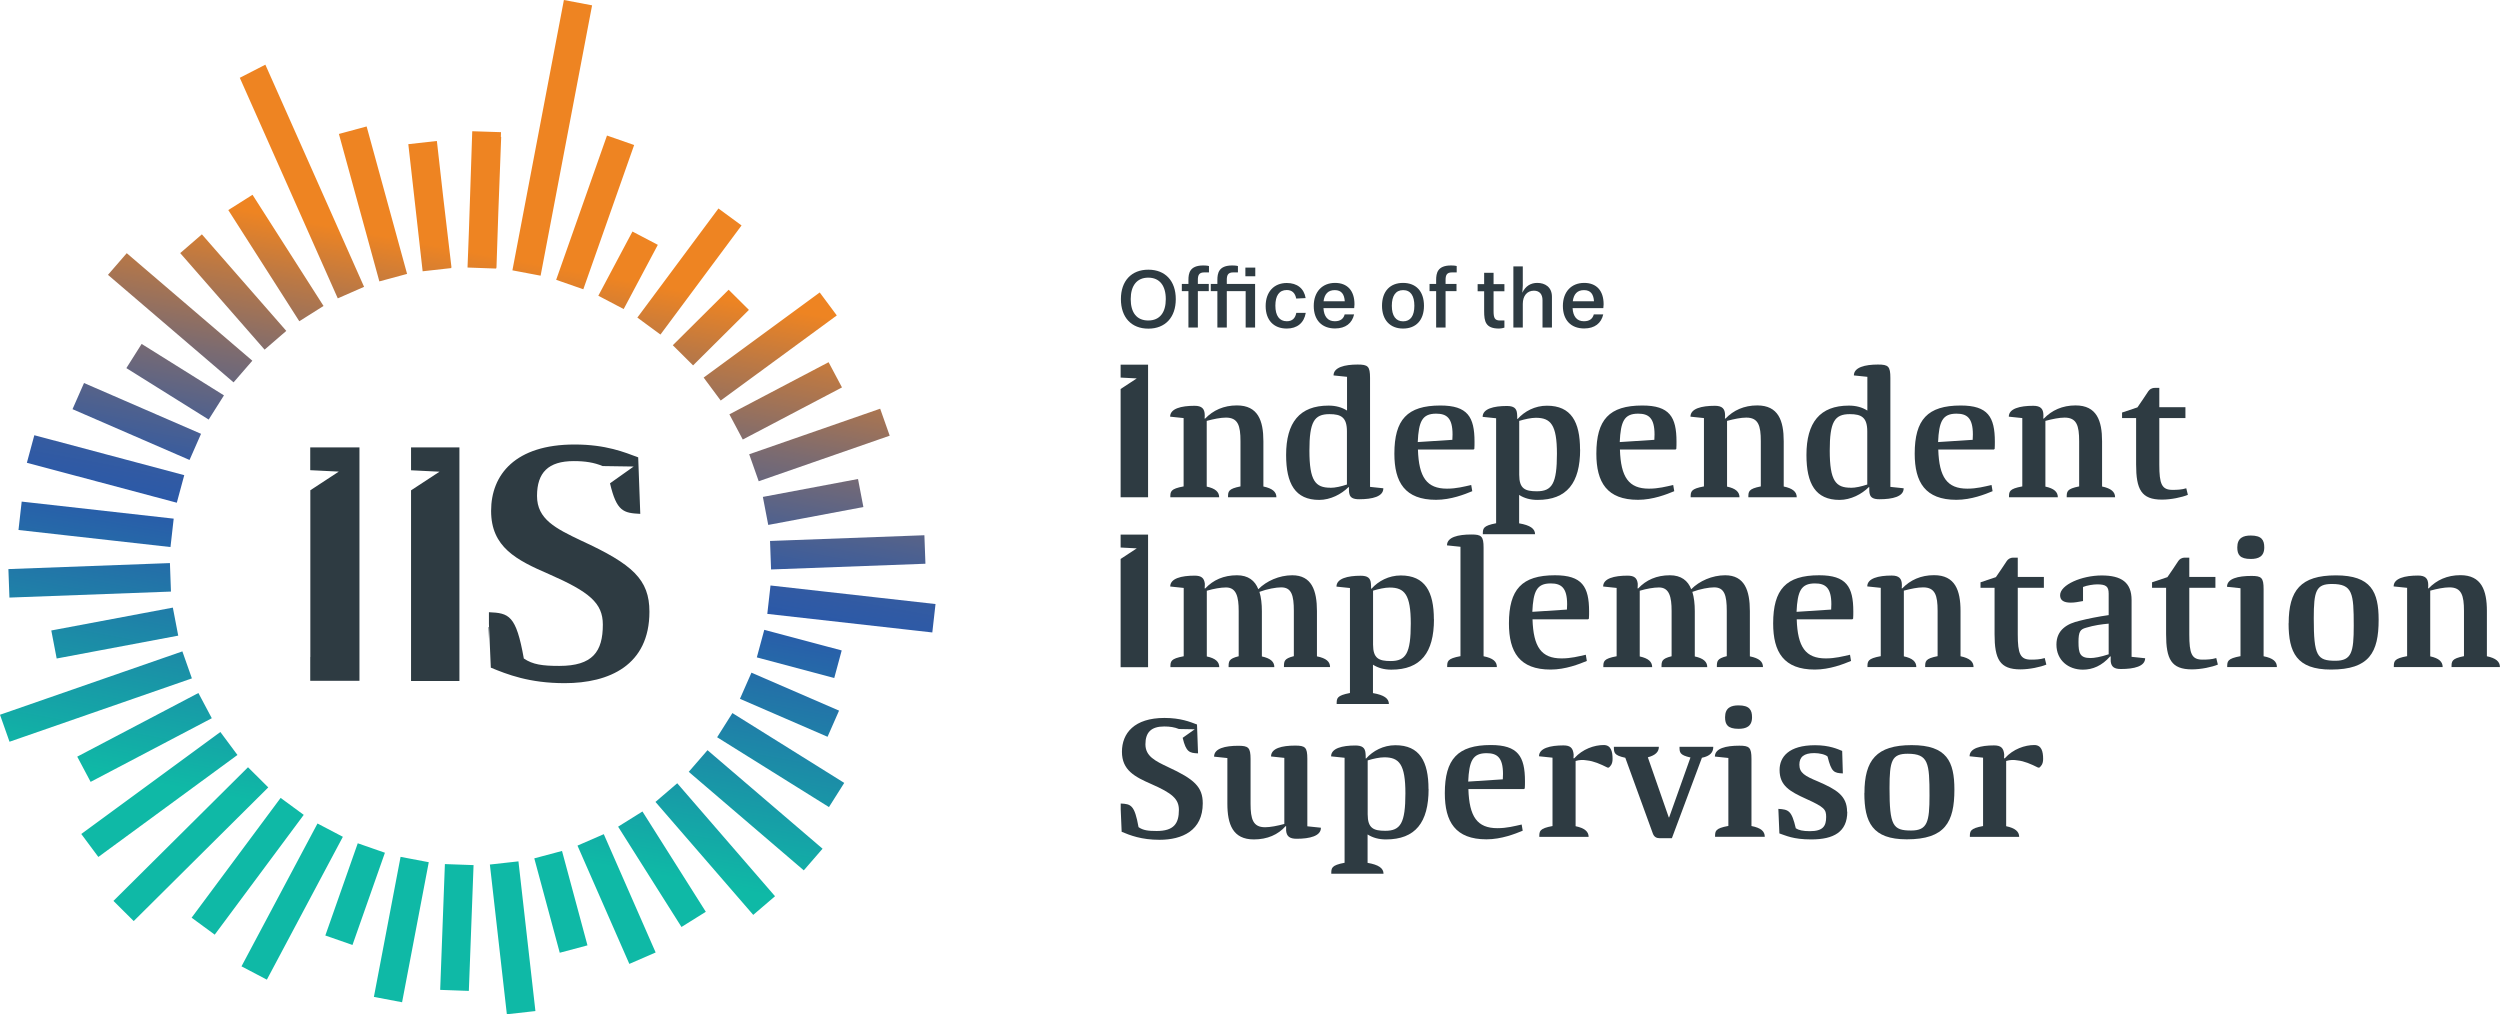 <svg width="318" height="129" viewBox="0 0 318 129" fill="none" xmlns="http://www.w3.org/2000/svg">
<g clip-path="url(#clip0_1_118)">
<path d="M142.687 105.809C143.743 106.25 145.182 106.822 147.485 106.822C150.376 106.822 152.991 105.654 152.991 102.184C152.991 100.098 151.911 99.108 148.577 97.57C146.921 96.783 145.698 96.187 145.698 94.672C145.698 93.158 146.43 92.407 148.085 92.407C148.829 92.407 149.404 92.502 149.956 92.729L151.971 92.765L150.436 93.85C150.868 95.686 151.311 95.781 152.391 95.829L152.259 92.156C151.371 91.823 150.184 91.322 148.121 91.322C144.271 91.322 142.711 93.277 142.711 95.626C142.711 97.975 144.343 98.81 146.466 99.74C149.068 100.884 149.956 101.612 149.956 103.019C149.956 104.772 149.296 105.702 147.125 105.702C146.046 105.702 145.398 105.618 144.822 105.213C144.319 102.387 143.851 102.268 142.555 102.208V102.971L142.675 105.809H142.687Z" fill="#2E3B42"/>
<path d="M62.312 109.97L65.946 109.565L68.105 128.607L64.471 129.012L62.312 109.97ZM55.991 125.912L59.637 126.043L60.237 110.042L56.59 109.911L55.991 125.912ZM47.559 126.806L51.145 127.486L54.539 109.672L50.953 108.992L47.559 126.806ZM41.381 118.996L44.836 120.2L48.962 108.468L45.507 107.264L41.381 118.996ZM30.718 122.919L33.945 124.612L43.612 106.441L40.386 104.748L30.718 122.919ZM24.373 116.731L27.312 118.889L38.635 103.651L35.696 101.493L24.373 116.731ZM14.43 114.596L17.008 117.16L34.124 100.157L31.546 97.594L14.43 114.596ZM10.339 106.083L12.51 109.004L30.202 96.032L28.031 93.11L10.339 106.083ZM9.824 96.246L11.527 99.454L26.94 91.358L25.237 88.15L9.824 96.246ZM0 90.916L1.211 94.35L24.409 86.29L23.198 82.856L0 90.916ZM6.525 80.197L7.209 83.762L22.67 80.853L21.986 77.288L6.525 80.197ZM1.068 72.387L1.199 76.012L21.746 75.249L21.614 71.624L1.068 72.387ZM2.759 63.803L2.351 67.415L21.686 69.585L22.094 65.972L2.759 63.803ZM4.366 55.361L3.418 58.866L22.49 63.946L23.437 60.44L4.366 55.361ZM10.687 48.719L9.224 52.046L24.109 58.508L25.572 55.182L10.687 48.719ZM18.016 43.747L16.073 46.824L26.544 53.369L28.487 50.293L18.016 43.747ZM16.121 32.205L13.734 34.96L29.71 48.636L32.097 45.882L16.121 32.205ZM55.571 17.933L51.937 18.338L53.76 34.507L57.394 34.101L55.571 17.933ZM63.751 17.42L60.105 17.289L59.469 34.03L63.115 34.161L63.751 17.42ZM75.314 0.68L71.728 0L65.178 34.387L68.765 35.067L75.314 0.68ZM80.663 18.446L77.209 17.241L70.744 35.592L74.198 36.796L80.663 18.446ZM83.674 31.144L80.448 29.451L76.106 37.618L79.332 39.312L83.674 31.144ZM94.325 28.676L91.387 26.518L81.071 40.397L84.01 42.555L94.325 28.676ZM25.68 29.809L22.922 32.193L33.657 44.474L36.416 42.09L25.68 29.809ZM32.121 24.777L29.039 26.721L38.071 40.862L41.153 38.918L32.121 24.777ZM33.753 8.227L30.502 9.896L42.965 37.952L46.311 36.486L33.753 8.227ZM46.635 16.085L43.108 17.039L48.254 35.794L51.781 34.84L46.635 16.085ZM56.35 24.849L52.716 25.266L53.796 34.447L57.43 34.03L56.35 24.849ZM63.727 16.812L60.069 16.693L59.493 33.946L63.151 34.065L63.727 16.812ZM95.261 39.419L92.682 36.855L85.581 43.914L88.16 46.478L95.261 39.419ZM106.44 40.123L104.269 37.201L89.504 48.028L91.674 50.949L106.44 40.123ZM107.1 49.28L105.396 46.072L92.778 52.702L94.481 55.909L107.1 49.28ZM113.169 55.42L111.957 51.986L95.297 57.781L96.508 61.215L113.169 55.42ZM109.822 64.494L109.139 60.929L97.036 63.206L97.72 66.771L109.822 64.494ZM117.715 71.708L117.583 68.083L97.948 68.81L98.08 72.435L117.715 71.708ZM118.59 80.448L118.998 76.835L98.008 74.474L97.6 78.087L118.59 80.448ZM106.116 86.242L107.064 82.737L97.216 80.114L96.268 83.619L106.116 86.242ZM105.264 93.719L106.728 90.392L95.585 85.563L94.121 88.889L105.264 93.719ZM105.444 102.661L107.387 99.585L93.162 90.702L91.219 93.778L105.444 102.661ZM102.242 110.709L104.629 107.955L89.995 95.424L87.608 98.178L102.242 110.709ZM95.813 116.373L98.583 114L86.145 99.632L83.374 102.005L95.813 116.373ZM86.685 117.911L89.779 115.98L81.719 103.221L78.624 105.153L86.685 117.911ZM80.052 122.609L83.398 121.154L76.801 106.107L73.455 107.562L80.052 122.609ZM71.2 121.19L74.726 120.248L71.488 108.241L67.961 109.183L71.2 121.19Z" fill="url(#paint0_linear_1_118)"/>
<path d="M62.42 84.919C64.495 85.777 67.314 86.898 71.823 86.898C77.497 86.898 82.607 84.621 82.607 77.812C82.607 73.723 80.484 71.779 73.947 68.775C70.696 67.225 68.309 66.056 68.309 63.087C68.309 60.118 69.736 58.651 72.987 58.651C74.438 58.651 75.566 58.83 76.657 59.283L80.603 59.343L77.593 61.477C78.433 65.066 79.308 65.257 81.443 65.364L81.179 58.175C79.44 57.531 77.101 56.541 73.083 56.541C65.55 56.541 62.468 60.368 62.468 64.983C62.468 69.597 65.67 71.231 69.832 73.031C74.942 75.273 76.681 76.692 76.681 79.446C76.681 82.892 75.386 84.704 71.14 84.704C69.017 84.704 67.769 84.537 66.63 83.762C65.646 78.218 64.735 77.991 62.192 77.872V79.363L62.432 84.931L62.42 84.919Z" fill="#2E3B42"/>
<path d="M58.438 56.911H52.284V59.82L55.907 59.999L52.284 62.372V83.584V86.624H58.438V56.911Z" fill="#2E3B42"/>
<path d="M45.723 83.584V56.911H39.462V59.808L43.096 59.987L39.474 62.36V83.572C39.474 83.572 39.474 83.572 39.462 83.572V86.6H45.723V83.56V83.584Z" fill="#2E3B42"/>
<path d="M62.18 79.768C62.18 79.768 62.132 79.768 62.12 79.768L62.18 81.27V79.78V79.768Z" fill="#2E3B42"/>
<path d="M146.034 67.999H142.543V69.645L144.595 69.752L142.543 71.1V83.142V84.871H146.034V67.999Z" fill="#2E3B42"/>
<path d="M146.034 46.382H142.543V48.028L144.595 48.135L142.543 49.482V61.525V63.254H146.034V46.382Z" fill="#2E3B42"/>
<path d="M142.579 38.048C142.579 35.723 143.923 34.304 146.07 34.304C148.217 34.304 149.56 35.723 149.56 38.048C149.56 40.373 148.217 41.804 146.07 41.804C143.923 41.804 142.579 40.385 142.579 38.048ZM148.289 38.048C148.289 36.343 147.509 35.317 146.058 35.317C144.607 35.317 143.827 36.343 143.827 38.048C143.827 39.753 144.583 40.766 146.058 40.766C147.533 40.766 148.289 39.741 148.289 38.048Z" fill="#2E3B42"/>
<path d="M151.168 41.661V37.034H150.328V36.116H151.168V35.627C151.168 34.745 151.335 33.767 153.051 33.767C153.183 33.767 153.507 33.767 153.782 33.839V34.65H153.171C152.499 34.65 152.367 35.031 152.367 35.603V36.116H153.758V37.034H152.367V41.661H151.168Z" fill="#2E3B42"/>
<path d="M158.448 41.661V37.034H156.049V41.661H154.85V37.034H154.01V36.116H154.85V35.627C154.85 34.745 155.018 33.767 156.733 33.767C156.865 33.767 157.189 33.767 157.465 33.839V34.65H156.853C156.181 34.65 156.049 35.031 156.049 35.603V36.116H159.648V41.661H158.448ZM158.412 35.139V34.041H159.672V35.139H158.412Z" fill="#2E3B42"/>
<path d="M166.089 39.812C165.873 41.064 165.009 41.792 163.678 41.792C162.011 41.792 160.991 40.719 160.991 38.93C160.991 37.142 162.035 35.997 163.678 35.997C164.997 35.997 165.873 36.688 166.077 37.917L164.877 37.976C164.745 37.273 164.35 36.891 163.678 36.891C162.706 36.891 162.227 37.618 162.227 38.882C162.227 40.146 162.73 40.862 163.678 40.862C164.374 40.862 164.757 40.492 164.889 39.8H166.089V39.812Z" fill="#2E3B42"/>
<path d="M168.344 39.192C168.404 40.266 168.896 40.862 169.783 40.862C170.527 40.862 170.899 40.528 171.043 39.991H172.242C171.99 41.112 171.162 41.78 169.819 41.78C168.128 41.78 167.108 40.707 167.108 38.918C167.108 37.13 168.176 35.985 169.819 35.985C171.378 35.985 172.29 36.963 172.29 38.704L172.254 39.192H168.332H168.344ZM171.055 38.322C170.995 37.44 170.647 36.903 169.783 36.903C168.92 36.903 168.476 37.416 168.356 38.322H171.055Z" fill="#2E3B42"/>
<path d="M175.792 38.894C175.792 37.058 176.812 35.985 178.467 35.985C180.122 35.985 181.13 37.058 181.13 38.894C181.13 40.731 180.11 41.792 178.467 41.792C176.824 41.792 175.792 40.707 175.792 38.894ZM179.907 38.894C179.907 37.618 179.427 36.903 178.479 36.903C177.532 36.903 177.04 37.63 177.04 38.894C177.04 40.158 177.532 40.874 178.479 40.874C179.427 40.874 179.907 40.158 179.907 38.894Z" fill="#2E3B42"/>
<path d="M182.677 41.661V37.034H181.838V36.116H182.677V35.627C182.677 34.745 182.845 33.767 184.56 33.767C184.692 33.767 185.016 33.767 185.292 33.839V34.65H184.68C184.009 34.65 183.877 35.031 183.877 35.603V36.116H185.268V37.034H183.877V41.661H182.677Z" fill="#2E3B42"/>
<path d="M191.361 41.672C191.109 41.768 190.75 41.792 190.678 41.792C188.962 41.792 188.783 40.886 188.783 39.574V37.046H187.955V36.14H188.783V34.697H189.982V36.14H191.361V37.046H189.982V39.562C189.982 40.421 190.114 40.766 190.798 40.766H191.361V41.672Z" fill="#2E3B42"/>
<path d="M196.207 41.661V38.179C196.207 37.44 195.835 36.975 195.116 36.975C194.264 36.975 193.7 37.607 193.7 38.656V41.661H192.501V33.886H193.7V36.331L193.64 37.237C194.048 36.379 194.708 35.985 195.547 35.985C196.507 35.985 197.407 36.498 197.407 37.75V41.661H196.207Z" fill="#2E3B42"/>
<path d="M200.033 39.192C200.093 40.266 200.585 40.862 201.473 40.862C202.216 40.862 202.588 40.528 202.732 39.991H203.932C203.68 41.112 202.852 41.78 201.509 41.78C199.818 41.78 198.798 40.707 198.798 38.918C198.798 37.13 199.865 35.985 201.509 35.985C203.068 35.985 203.98 36.963 203.98 38.704L203.944 39.192H200.021H200.033ZM202.756 38.322C202.696 37.44 202.348 36.903 201.485 36.903C200.621 36.903 200.177 37.416 200.057 38.322H202.756Z" fill="#2E3B42"/>
<path d="M162.37 63.254H156.205C156.205 62.527 156.205 62.181 157.789 61.871V56.112C157.789 54.145 157.477 53.119 155.941 53.119C155.258 53.119 154.382 53.298 153.495 53.536V61.895C154.598 62.133 155.078 62.574 155.078 63.254H148.865C148.865 62.527 148.865 62.181 150.556 61.871V53.179L148.841 53C148.841 51.974 150.244 51.617 151.947 51.617C152.871 51.617 153.243 51.986 153.243 52.821C153.243 52.952 153.243 53.083 153.219 53.238H153.303C154.31 52.189 155.654 51.569 157.333 51.569C160.02 51.569 160.703 53.501 160.703 56.124V61.883C161.843 62.121 162.358 62.562 162.358 63.242L162.37 63.254Z" fill="#2E3B42"/>
<path d="M175.96 62.121C175.96 63.17 174.557 63.504 172.878 63.504C172.134 63.504 171.75 63.302 171.642 62.825C171.582 62.61 171.582 62.324 171.582 61.966H171.522C170.623 62.861 169.231 63.588 167.804 63.588C164.745 63.588 163.594 61.525 163.594 57.877C163.594 53.739 165.309 51.593 168.991 51.593C169.915 51.593 170.683 51.807 171.342 52.225V47.932L169.627 47.754C169.627 46.728 171.031 46.37 172.686 46.37C174.005 46.37 174.269 46.585 174.269 48.075V61.931L175.96 62.109V62.121ZM169.219 62.05C169.855 62.05 170.611 61.871 171.33 61.632V54.872C171.33 53.095 170.599 52.678 169.111 52.678C167.156 52.678 166.557 53.667 166.557 57.316C166.557 61.167 167.324 62.038 169.219 62.038V62.05Z" fill="#2E3B42"/>
<path d="M187.559 56.183C187.559 56.47 187.559 56.815 187.535 57.102L187.427 57.185H180.362C180.47 60.714 181.49 62.157 184.057 62.157C185.268 62.157 186.216 61.895 187.139 61.692L187.271 62.479C186.324 62.873 184.56 63.576 182.665 63.576C178.707 63.576 177.364 61.346 177.364 57.71C177.364 53.381 178.995 51.581 183.217 51.581C186.671 51.581 187.559 53.024 187.559 56.183ZM184.764 55.265C184.764 53.143 183.997 52.618 182.677 52.618C180.89 52.618 180.458 53.62 180.338 56.231L184.74 55.945C184.764 55.611 184.764 55.504 184.764 55.265Z" fill="#2E3B42"/>
<path d="M200.993 57.173C200.993 61.442 199.302 63.588 195.571 63.588C194.648 63.588 193.892 63.373 193.233 62.956V66.569C194.636 66.807 195.26 67.248 195.26 67.952H188.615C188.615 67.225 188.615 66.879 190.306 66.557V53.203L188.591 53.024C188.591 51.998 189.994 51.641 191.673 51.641C192.549 51.641 192.909 51.927 192.969 52.606C192.993 52.785 192.993 53.024 192.993 53.286H193.053C193.916 52.32 195.236 51.605 196.771 51.605C199.854 51.605 200.981 53.667 200.981 57.185L200.993 57.173ZM198.042 57.721C198.042 54.025 197.251 53.143 195.356 53.143C194.756 53.143 193.952 53.322 193.245 53.536V60.392C193.245 62.169 193.988 62.491 195.487 62.491C197.431 62.491 198.042 61.501 198.042 57.721Z" fill="#2E3B42"/>
<path d="M213.251 56.183C213.251 56.47 213.251 56.815 213.227 57.102L213.119 57.185H206.055C206.163 60.714 207.182 62.157 209.749 62.157C210.96 62.157 211.908 61.895 212.832 61.692L212.964 62.479C212.016 62.873 210.253 63.576 208.358 63.576C204.399 63.576 203.056 61.346 203.056 57.71C203.056 53.381 204.687 51.581 208.909 51.581C212.364 51.581 213.251 53.024 213.251 56.183ZM210.457 55.265C210.457 53.143 209.689 52.618 208.37 52.618C206.582 52.618 206.151 53.62 206.031 56.231L210.433 55.945C210.457 55.611 210.457 55.504 210.457 55.265Z" fill="#2E3B42"/>
<path d="M228.557 63.254H222.391C222.391 62.527 222.391 62.181 223.975 61.871V56.112C223.975 54.145 223.663 53.119 222.127 53.119C221.444 53.119 220.568 53.298 219.681 53.536V61.895C220.784 62.133 221.264 62.574 221.264 63.254H215.051C215.051 62.527 215.051 62.181 216.742 61.871V53.179L215.027 53C215.027 51.974 216.43 51.617 218.133 51.617C219.057 51.617 219.429 51.986 219.429 52.821C219.429 52.952 219.429 53.083 219.405 53.238H219.489C220.496 52.189 221.84 51.569 223.519 51.569C226.206 51.569 226.889 53.501 226.889 56.124V61.883C228.029 62.121 228.545 62.562 228.545 63.242L228.557 63.254Z" fill="#2E3B42"/>
<path d="M242.146 62.121C242.146 63.17 240.731 63.504 239.064 63.504C238.32 63.504 237.936 63.302 237.828 62.825C237.768 62.61 237.768 62.324 237.768 61.966H237.708C236.809 62.861 235.417 63.588 233.99 63.588C230.931 63.588 229.78 61.525 229.78 57.877C229.78 53.739 231.495 51.593 235.178 51.593C236.101 51.593 236.869 51.807 237.528 52.225V47.932L235.813 47.754C235.813 46.728 237.217 46.37 238.872 46.37C240.191 46.37 240.455 46.585 240.455 48.075V61.931L242.146 62.109V62.121ZM235.405 62.05C236.041 62.05 236.797 61.871 237.516 61.632V54.872C237.516 53.095 236.785 52.678 235.297 52.678C233.342 52.678 232.743 53.667 232.743 57.316C232.743 61.167 233.51 62.038 235.405 62.038V62.05Z" fill="#2E3B42"/>
<path d="M253.745 56.183C253.745 56.47 253.745 56.815 253.721 57.102L253.613 57.185H246.548C246.656 60.714 247.676 62.157 250.243 62.157C251.454 62.157 252.402 61.895 253.325 61.692L253.457 62.479C252.51 62.873 250.746 63.576 248.851 63.576C244.893 63.576 243.55 61.346 243.55 57.71C243.55 53.381 245.181 51.581 249.403 51.581C252.858 51.581 253.745 53.024 253.745 56.183ZM250.95 55.265C250.95 53.143 250.183 52.618 248.863 52.618C247.076 52.618 246.644 53.62 246.524 56.231L250.926 55.945C250.95 55.611 250.95 55.504 250.95 55.265Z" fill="#2E3B42"/>
<path d="M269.05 63.254H262.885C262.885 62.527 262.885 62.181 264.468 61.871V56.112C264.468 54.145 264.156 53.119 262.621 53.119C261.937 53.119 261.062 53.298 260.174 53.536V61.895C261.278 62.133 261.757 62.574 261.757 63.254H255.544C255.544 62.527 255.544 62.181 257.236 61.871V53.179L255.52 53C255.52 51.974 256.924 51.617 258.627 51.617C259.55 51.617 259.922 51.986 259.922 52.821C259.922 52.952 259.922 53.083 259.898 53.238H259.982C260.99 52.189 262.333 51.569 264.012 51.569C266.699 51.569 267.383 53.501 267.383 56.124V61.883C268.522 62.121 269.038 62.562 269.038 63.242L269.05 63.254Z" fill="#2E3B42"/>
<path d="M278.298 62.944C277.554 63.254 276.163 63.552 274.999 63.552C272.361 63.552 271.713 62.24 271.713 59.069V53.179H269.926V52.475L271.881 51.819C272.361 51.14 272.804 50.46 273.272 49.757C273.428 49.542 273.668 49.339 274.112 49.339H274.664V51.795H277.986V53.179H274.664V59.093C274.664 61.585 274.975 62.312 276.355 62.312C276.907 62.312 277.518 62.288 278.094 62.109L278.298 62.944Z" fill="#2E3B42"/>
<path d="M169.195 84.847H163.318C163.318 84.12 163.318 83.774 164.577 83.464V77.705C164.577 75.738 164.29 74.712 162.97 74.712C162.311 74.712 161.183 74.915 160.199 75.285C160.415 75.964 160.511 76.823 160.511 77.741V83.5C161.615 83.739 162.095 84.18 162.095 84.859H156.277C156.277 84.132 156.277 83.786 157.561 83.476V77.717C157.561 75.929 157.273 74.724 155.953 74.724C155.294 74.724 154.394 74.879 153.506 75.142V83.5C154.61 83.739 155.09 84.18 155.09 84.859H148.877C148.877 84.132 148.877 83.786 150.568 83.476V74.784L148.853 74.605C148.853 73.58 150.256 73.222 151.959 73.222C152.823 73.222 153.171 73.532 153.255 74.247C153.255 74.402 153.255 74.617 153.231 74.844H153.315C154.322 73.77 155.654 73.174 157.345 73.174C158.772 73.174 159.636 73.854 160.056 74.951C161.087 73.902 162.718 73.174 164.374 73.174C166.844 73.174 167.516 75.106 167.516 77.729V83.488C168.704 83.727 169.183 84.168 169.183 84.847H169.195Z" fill="#2E3B42"/>
<path d="M182.401 78.766C182.401 83.035 180.71 85.181 176.98 85.181C176.056 85.181 175.301 84.967 174.641 84.549V88.162C176.044 88.401 176.668 88.842 176.668 89.545H170.023C170.023 88.818 170.023 88.472 171.714 88.15V74.796L169.999 74.617C169.999 73.592 171.402 73.234 173.082 73.234C173.957 73.234 174.317 73.52 174.377 74.2C174.401 74.379 174.401 74.617 174.401 74.879H174.461C175.325 73.914 176.644 73.198 178.179 73.198C181.262 73.198 182.389 75.261 182.389 78.778L182.401 78.766ZM179.451 79.315C179.451 75.619 178.659 74.736 176.764 74.736C176.164 74.736 175.361 74.915 174.653 75.13V81.986C174.653 83.762 175.397 84.084 176.896 84.084C178.839 84.084 179.451 83.095 179.451 79.315Z" fill="#2E3B42"/>
<path d="M190.402 84.847H184.081C184.081 84.12 184.081 83.774 185.772 83.464V69.55L184.057 69.371C184.057 68.322 185.46 67.988 187.163 67.988C188.435 67.988 188.711 68.202 188.711 69.669V83.476C189.922 83.715 190.402 84.156 190.402 84.835V84.847Z" fill="#2E3B42"/>
<path d="M202.132 77.777C202.132 78.063 202.132 78.409 202.108 78.695L202.001 78.778H194.936C195.044 82.308 196.063 83.75 198.63 83.75C199.842 83.75 200.789 83.488 201.713 83.285L201.845 84.072C200.897 84.466 199.134 85.169 197.239 85.169C193.28 85.169 191.937 82.94 191.937 79.303C191.937 74.975 193.568 73.174 197.79 73.174C201.245 73.174 202.132 74.617 202.132 77.777ZM199.338 76.859C199.338 74.736 198.57 74.212 197.251 74.212C195.463 74.212 195.032 75.213 194.912 77.825L199.314 77.538C199.338 77.204 199.338 77.097 199.338 76.859Z" fill="#2E3B42"/>
<path d="M224.262 84.847H218.385C218.385 84.12 218.385 83.774 219.645 83.464V77.705C219.645 75.738 219.357 74.712 218.037 74.712C217.378 74.712 216.25 74.915 215.267 75.285C215.482 75.964 215.578 76.823 215.578 77.741V83.5C216.682 83.739 217.162 84.18 217.162 84.859H211.344C211.344 84.132 211.344 83.786 212.628 83.476V77.717C212.628 75.929 212.34 74.724 211.02 74.724C210.361 74.724 209.461 74.879 208.574 75.142V83.5C209.677 83.739 210.157 84.18 210.157 84.859H203.944C203.944 84.132 203.944 83.786 205.635 83.476V74.784L203.92 74.605C203.92 73.58 205.323 73.222 207.026 73.222C207.89 73.222 208.238 73.532 208.322 74.247C208.322 74.402 208.322 74.617 208.298 74.844H208.382C209.389 73.77 210.721 73.174 212.412 73.174C213.839 73.174 214.703 73.854 215.123 74.951C216.154 73.902 217.785 73.174 219.441 73.174C221.912 73.174 222.583 75.106 222.583 77.729V83.488C223.771 83.727 224.25 84.168 224.25 84.847H224.262Z" fill="#2E3B42"/>
<path d="M235.741 77.777C235.741 78.063 235.741 78.409 235.717 78.695L235.609 78.778H228.544C228.652 82.308 229.672 83.75 232.239 83.75C233.45 83.75 234.398 83.488 235.321 83.285L235.453 84.072C234.506 84.466 232.743 85.169 230.847 85.169C226.889 85.169 225.546 82.94 225.546 79.303C225.546 74.975 227.177 73.174 231.399 73.174C234.854 73.174 235.741 74.617 235.741 77.777ZM232.947 76.859C232.947 74.736 232.179 74.212 230.859 74.212C229.072 74.212 228.64 75.213 228.521 77.825L232.923 77.538C232.946 77.204 232.947 77.097 232.947 76.859Z" fill="#2E3B42"/>
<path d="M251.046 84.847H244.881C244.881 84.12 244.881 83.774 246.464 83.464V77.705C246.464 75.738 246.153 74.713 244.617 74.713C243.934 74.713 243.058 74.891 242.17 75.13V83.488C243.274 83.727 243.754 84.168 243.754 84.847H237.54C237.54 84.12 237.54 83.774 239.232 83.464V74.772L237.516 74.593C237.516 73.568 238.92 73.21 240.623 73.21C241.547 73.21 241.918 73.58 241.918 74.414C241.918 74.546 241.918 74.677 241.894 74.832H241.978C242.986 73.782 244.329 73.162 246.009 73.162C248.695 73.162 249.379 75.094 249.379 77.717V83.476C250.519 83.715 251.034 84.156 251.034 84.835L251.046 84.847Z" fill="#2E3B42"/>
<path d="M260.294 84.537C259.55 84.847 258.159 85.145 256.996 85.145C254.357 85.145 253.709 83.834 253.709 80.662V74.772H251.922V74.069L253.877 73.413C254.357 72.733 254.801 72.053 255.268 71.35C255.424 71.135 255.664 70.933 256.108 70.933H256.66V73.389H259.982V74.772H256.66V80.686C256.66 83.178 256.972 83.906 258.351 83.906C258.903 83.906 259.514 83.882 260.09 83.703L260.294 84.537Z" fill="#2E3B42"/>
<path d="M272.864 83.715C272.864 84.764 271.461 85.098 269.782 85.098C268.918 85.098 268.57 84.812 268.486 84.156C268.486 83.953 268.462 83.739 268.486 83.5H268.402C267.371 84.68 266.183 85.181 264.948 85.181C263.077 85.181 261.578 83.977 261.578 81.986C261.578 80.102 262.981 79.315 264.504 78.969C265.512 78.707 266.927 78.421 268.223 78.242V75.511C268.223 74.593 267.887 74.331 266.747 74.331C266.303 74.331 265.428 74.462 264.96 74.665V76.453C264.384 76.561 263.881 76.656 263.413 76.656C262.513 76.656 262.045 76.37 262.045 75.714C262.045 74.379 264.816 73.198 267.335 73.198C269.854 73.198 271.137 74.092 271.137 76.322V83.548L272.852 83.727L272.864 83.715ZM268.223 83.226V79.327C267.323 79.41 266.399 79.529 265.332 79.852C264.6 80.054 264.384 80.352 264.384 81.664C264.384 83.083 264.564 83.703 265.908 83.703C266.387 83.703 267.179 83.572 268.223 83.226Z" fill="#2E3B42"/>
<path d="M282.112 84.537C281.369 84.847 279.977 85.145 278.814 85.145C276.175 85.145 275.527 83.834 275.527 80.662V74.772H273.74V74.069L275.695 73.413C276.175 72.733 276.619 72.053 277.087 71.35C277.242 71.135 277.482 70.933 277.926 70.933H278.478V73.389H281.8V74.772H278.478V80.686C278.478 83.178 278.79 83.906 280.169 83.906C280.721 83.906 281.333 83.882 281.908 83.703L282.112 84.537Z" fill="#2E3B42"/>
<path d="M289.621 84.847H283.3C283.3 84.12 283.3 83.774 284.991 83.464V74.82L283.276 74.641C283.276 73.592 284.679 73.258 286.382 73.258C287.654 73.258 287.93 73.472 287.93 74.939V83.476C289.141 83.715 289.621 84.156 289.621 84.835V84.847ZM284.583 69.633C284.583 68.405 285.351 68.119 286.298 68.119C287.702 68.119 288.014 68.715 288.014 69.633C288.014 70.814 287.246 71.1 286.298 71.1C284.907 71.1 284.583 70.551 284.583 69.633Z" fill="#2E3B42"/>
<path d="M291.12 79.291C291.12 75.094 292.643 73.186 297.129 73.186C301.615 73.186 302.563 75.285 302.563 78.85C302.563 82.987 301.376 85.169 296.506 85.169C292.128 85.169 291.108 82.999 291.108 79.279L291.12 79.291ZM299.396 79.601C299.396 75.464 299.264 74.283 296.626 74.283C294.599 74.283 294.311 75.154 294.311 78.659C294.311 83.428 294.731 84.049 297.057 84.049C299.133 84.049 299.396 82.952 299.396 79.601Z" fill="#2E3B42"/>
<path d="M318 84.847H311.835C311.835 84.12 311.835 83.774 313.418 83.464V77.705C313.418 75.738 313.106 74.713 311.571 74.713C310.887 74.713 310.012 74.891 309.124 75.13V83.488C310.228 83.727 310.707 84.168 310.707 84.847H304.494C304.494 84.12 304.494 83.774 306.185 83.464V74.772L304.47 74.593C304.47 73.568 305.873 73.21 307.577 73.21C308.5 73.21 308.872 73.58 308.872 74.414C308.872 74.546 308.872 74.677 308.848 74.832H308.932C309.94 73.782 311.283 73.162 312.962 73.162C315.649 73.162 316.333 75.094 316.333 77.717V83.476C317.472 83.715 317.988 84.156 317.988 84.835L318 84.847Z" fill="#2E3B42"/>
<path d="M168.02 105.308C168.02 106.333 166.617 106.691 164.937 106.691C164.038 106.691 163.666 106.381 163.594 105.666V105.093H163.522C162.574 106.167 161.207 106.775 159.492 106.775C156.805 106.775 156.121 104.843 156.121 102.22V96.425L154.43 96.246C154.43 95.197 155.833 94.863 157.513 94.863C158.784 94.863 159.072 95.078 159.072 96.544V102.232C159.072 104.199 159.384 105.225 160.919 105.225C161.579 105.225 162.502 105.046 163.366 104.807V96.401L161.675 96.222C161.675 95.173 163.078 94.839 164.733 94.839C166.029 94.839 166.293 95.054 166.293 96.52V105.105L168.008 105.284L168.02 105.308Z" fill="#2E3B42"/>
<path d="M181.718 100.36C181.718 104.628 180.026 106.775 176.296 106.775C175.373 106.775 174.617 106.56 173.957 106.143V109.756C175.361 109.994 175.984 110.435 175.984 111.139H169.339C169.339 110.411 169.339 110.066 171.031 109.744V96.389L169.315 96.21C169.315 95.185 170.719 94.827 172.398 94.827C173.274 94.827 173.633 95.114 173.693 95.793C173.717 95.972 173.717 96.21 173.717 96.473H173.777C174.641 95.507 175.96 94.792 177.496 94.792C180.578 94.792 181.706 96.854 181.706 100.372L181.718 100.36ZM178.767 100.908C178.767 97.212 177.975 96.33 176.08 96.33C175.481 96.33 174.677 96.508 173.969 96.723V103.579C173.969 105.356 174.713 105.678 176.212 105.678C178.155 105.678 178.767 104.688 178.767 100.908Z" fill="#2E3B42"/>
<path d="M193.976 99.37C193.976 99.656 193.976 100.002 193.952 100.288L193.844 100.372H186.779C186.887 103.901 187.907 105.344 190.474 105.344C191.685 105.344 192.633 105.081 193.556 104.879L193.688 105.666C192.741 106.059 190.978 106.763 189.082 106.763C185.124 106.763 183.781 104.533 183.781 100.896C183.781 96.568 185.412 94.768 189.634 94.768C193.089 94.768 193.976 96.21 193.976 99.37ZM191.181 98.452C191.181 96.33 190.414 95.805 189.094 95.805C187.307 95.805 186.875 96.807 186.755 99.418L191.157 99.132C191.181 98.798 191.181 98.691 191.181 98.452Z" fill="#2E3B42"/>
<path d="M197.479 105.07V96.377L195.763 96.198C195.763 95.173 197.167 94.815 198.87 94.815C199.77 94.815 200.081 95.161 200.165 95.948C200.165 96.127 200.165 96.282 200.141 96.449H200.249C201.305 95.269 202.804 94.768 203.992 94.768C204.915 94.768 205.119 95.579 205.119 96.544C205.119 97.248 204.807 97.486 204.639 97.641H204.483C203.56 97.176 202.696 96.807 201.869 96.723C201.389 96.64 200.921 96.64 200.417 96.795V105.093C201.557 105.332 202.073 105.773 202.073 106.453H195.799C195.799 105.725 195.799 105.38 197.491 105.07H197.479Z" fill="#2E3B42"/>
<path d="M216.478 96.401L212.664 106.62H211.104C210.685 106.62 210.397 106.441 210.241 106.023L206.738 96.389C205.287 96.079 205.287 95.734 205.287 94.994H211.008C211.008 95.626 210.589 96.067 209.605 96.33L212.268 103.973H212.316L215.027 96.353C213.635 96.043 213.635 95.698 213.635 94.994H217.929C217.929 95.698 217.534 96.175 216.478 96.389V96.401Z" fill="#2E3B42"/>
<path d="M224.478 106.441H218.157C218.157 105.713 218.157 105.368 219.848 105.058V96.413L218.133 96.234C218.133 95.185 219.537 94.851 221.24 94.851C222.511 94.851 222.787 95.066 222.787 96.532V105.07C223.999 105.308 224.478 105.749 224.478 106.429V106.441ZM219.429 91.238C219.429 90.01 220.196 89.724 221.144 89.724C222.547 89.724 222.859 90.32 222.859 91.238C222.859 92.419 222.091 92.705 221.144 92.705C219.753 92.705 219.429 92.156 219.429 91.238Z" fill="#2E3B42"/>
<path d="M234.974 103.245C234.974 105.833 233.234 106.775 230.392 106.775C228.053 106.775 227.153 106.274 226.338 106.012L226.206 102.888C227.501 102.971 227.897 103.09 228.425 105.356C228.772 105.594 229.324 105.725 230.212 105.725C231.903 105.725 232.287 105.07 232.287 103.913C232.287 102.947 232.047 102.661 229.732 101.612C227.657 100.67 226.362 99.942 226.362 97.939C226.362 96.294 227.525 94.792 230.871 94.792C232.719 94.792 233.774 95.292 234.326 95.519L234.41 98.38C233.282 98.321 232.959 98.225 232.467 96.234C232.203 95.972 231.435 95.793 230.775 95.793C229.456 95.793 228.88 96.294 228.88 97.26C228.88 98.309 229.564 98.703 231.255 99.406C233.546 100.408 234.95 101.183 234.95 103.257L234.974 103.245Z" fill="#2E3B42"/>
<path d="M237.157 100.884C237.157 96.687 238.68 94.78 243.166 94.78C247.652 94.78 248.599 96.878 248.599 100.443C248.599 104.581 247.412 106.763 242.542 106.763C238.164 106.763 237.145 104.593 237.145 100.873L237.157 100.884ZM245.433 101.194C245.433 97.057 245.301 95.877 242.662 95.877C240.635 95.877 240.347 96.747 240.347 100.253C240.347 105.022 240.767 105.642 243.094 105.642C245.169 105.642 245.433 104.545 245.433 101.194Z" fill="#2E3B42"/>
<path d="M252.246 105.07V96.377L250.531 96.198C250.531 95.173 251.934 94.815 253.637 94.815C254.537 94.815 254.849 95.161 254.933 95.948C254.933 96.127 254.933 96.282 254.909 96.449H255.016C256.072 95.269 257.571 94.768 258.759 94.768C259.682 94.768 259.886 95.579 259.886 96.544C259.886 97.248 259.574 97.486 259.407 97.641H259.251C258.327 97.176 257.463 96.807 256.636 96.723C256.156 96.64 255.688 96.64 255.184 96.795V105.093C256.324 105.332 256.84 105.773 256.84 106.453H250.566C250.566 105.725 250.567 105.38 252.258 105.07H252.246Z" fill="#2E3B42"/>
</g>
<defs>
<linearGradient id="paint0_linear_1_118" x1="50.328" y1="127.598" x2="73.64" y2="0.323" gradientUnits="userSpaceOnUse">
<stop offset="0.17" stop-color="#0FB9A6"/>
<stop offset="0.44" stop-color="#2A59A9"/>
<stop offset="0.48" stop-color="#345BA1"/>
<stop offset="0.53" stop-color="#4F618E"/>
<stop offset="0.6" stop-color="#7C6B70"/>
<stop offset="0.68" stop-color="#BA7845"/>
<stop offset="0.74" stop-color="#EE8422"/>
</linearGradient>
<clipPath id="clip0_1_118">
<rect width="318" height="129" fill="white"/>
</clipPath>
</defs>
</svg>

